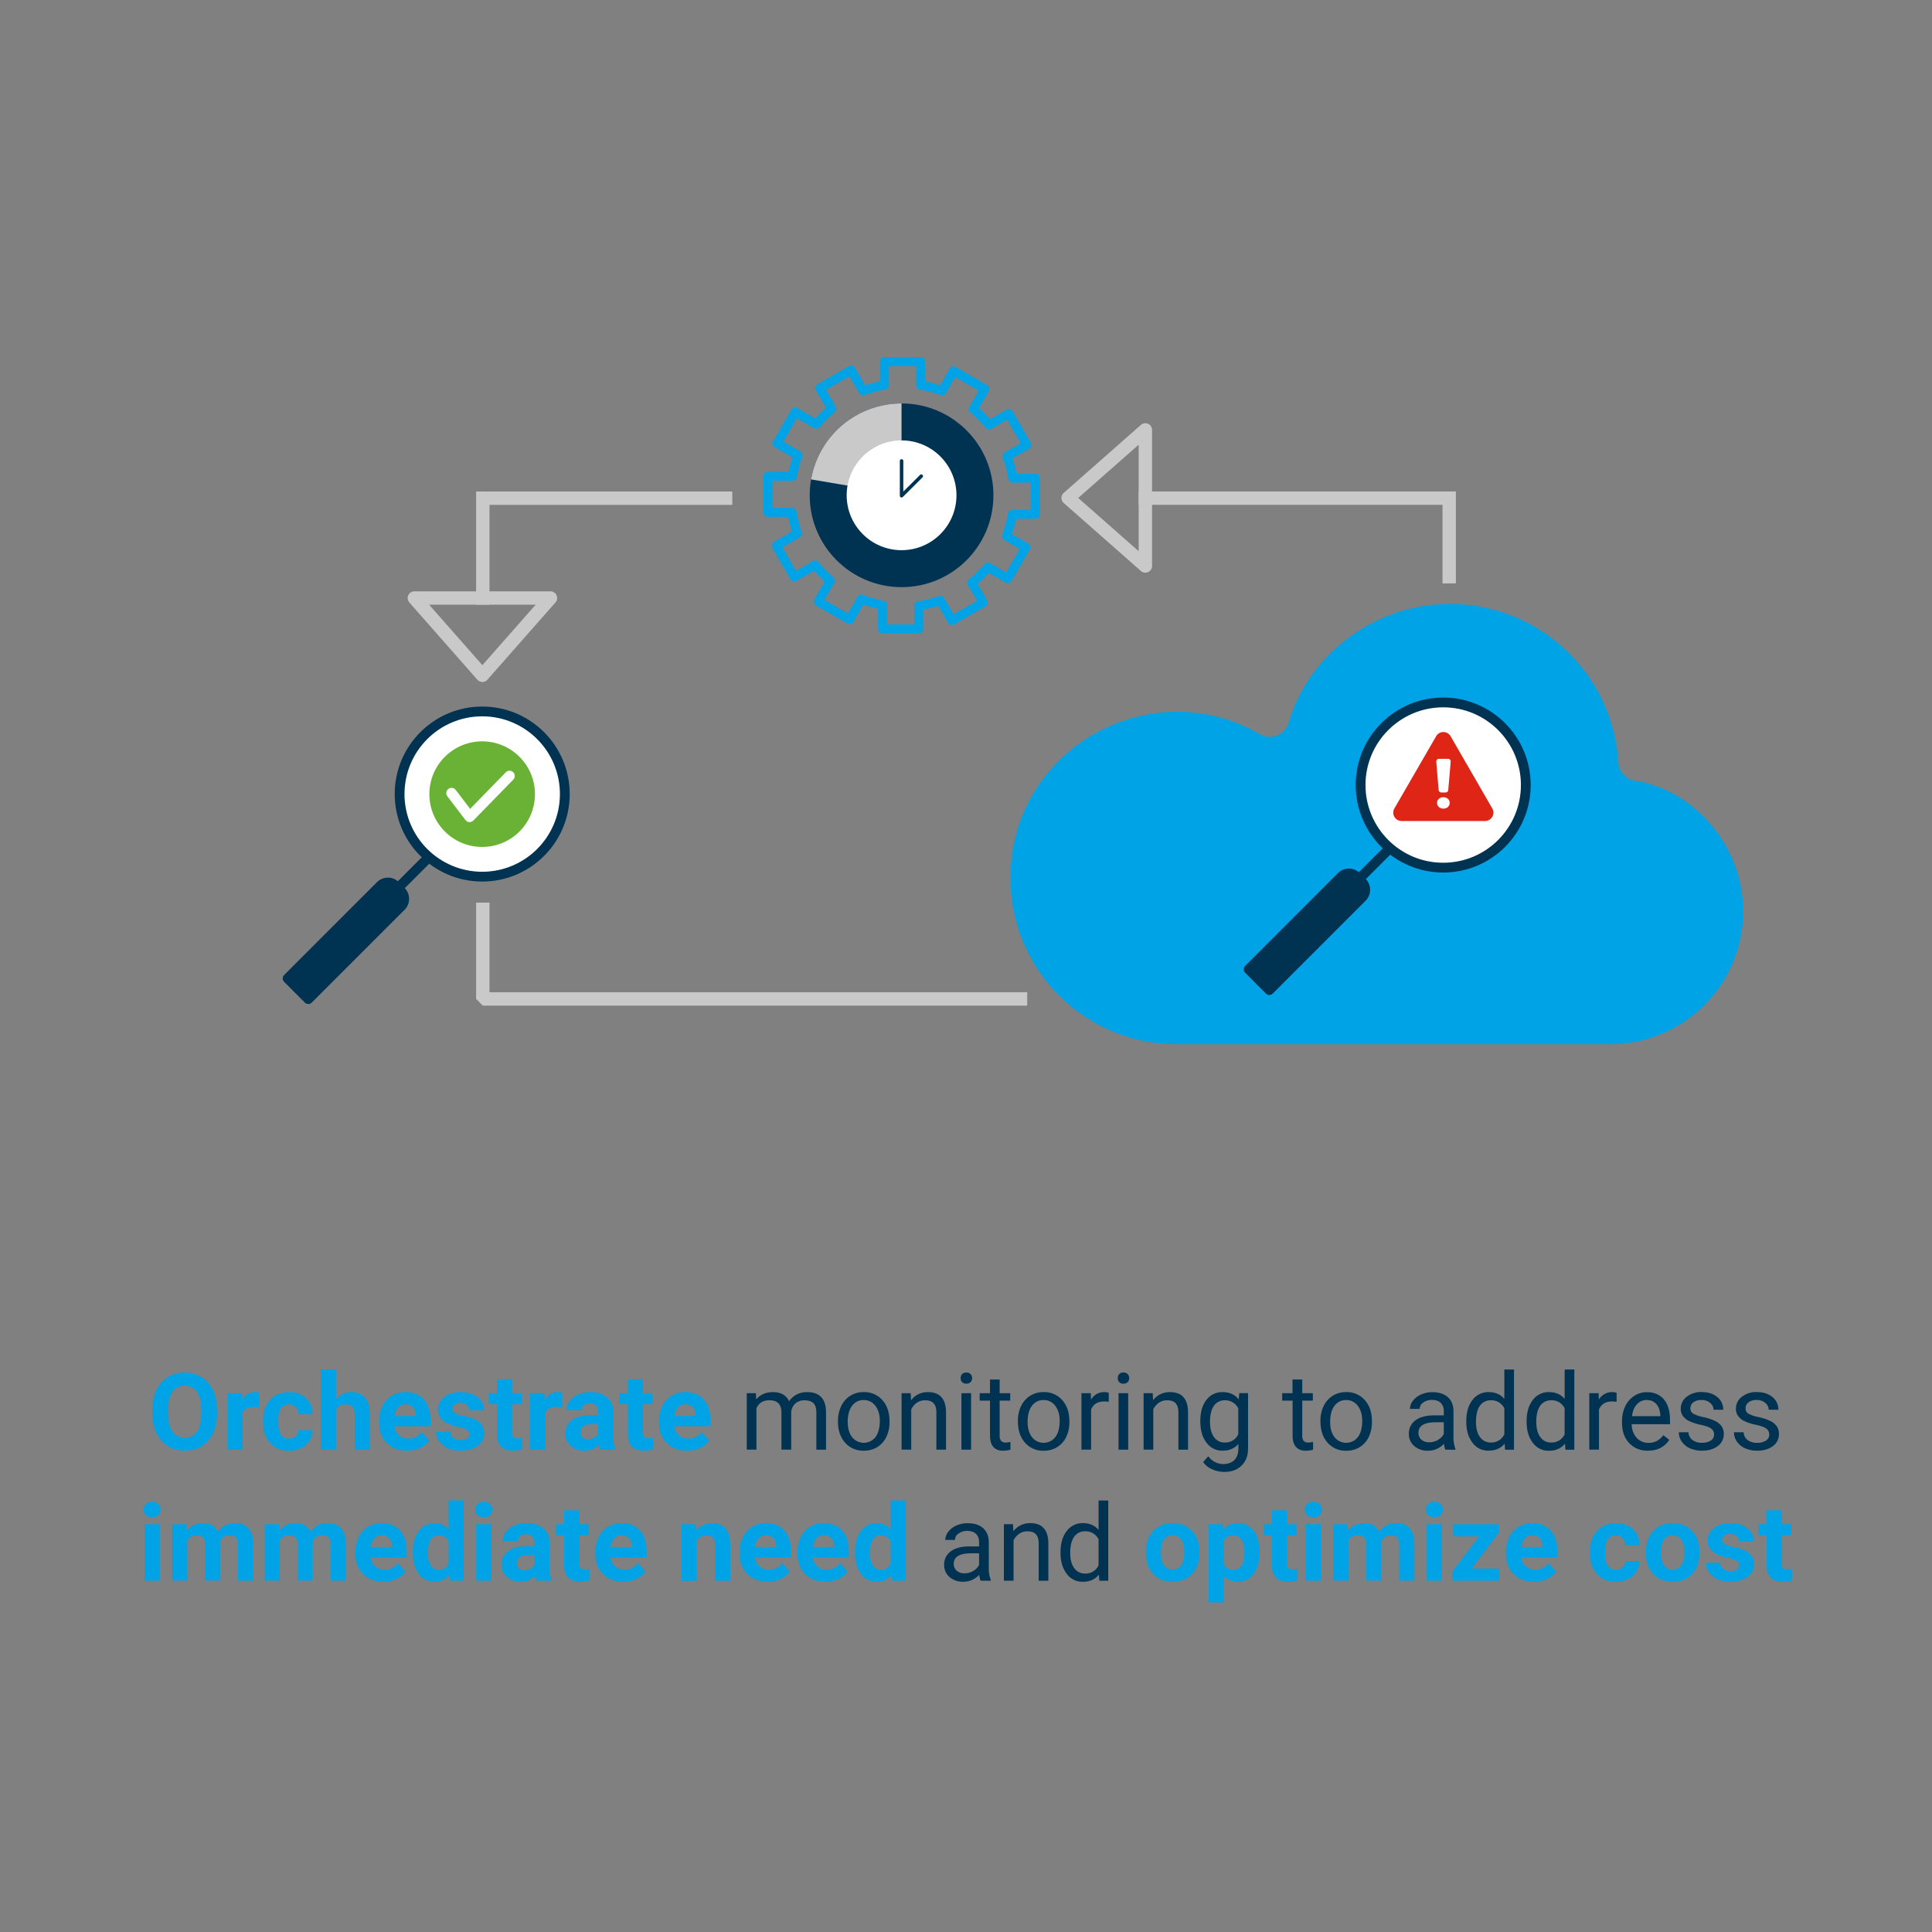<svg id="Layer_1" data-name="Layer 1" xmlns="http://www.w3.org/2000/svg" viewBox="0 0 1445 1445"><rect x="0" y="0" width="1445" height="1445" fill="#808080" stroke="none"/><defs><style>.cls-1{fill:#00a3e6;}.cls-2,.cls-8{fill:#003251;}.cls-12,.cls-13,.cls-14,.cls-3,.cls-6,.cls-9{fill:none;}.cls-3{stroke:#00a3e6;stroke-width:6.74px;}.cls-12,.cls-3,.cls-6,.cls-8,.cls-9{stroke-linejoin:round;}.cls-4{fill:#c9c9ca;}.cls-5,.cls-7{fill:#fff;}.cls-6,.cls-7,.cls-8,.cls-9{stroke:#003251;}.cls-12,.cls-6{stroke-linecap:round;}.cls-6{stroke-width:2.61px;}.cls-14,.cls-7{stroke-miterlimit:10;}.cls-7,.cls-8,.cls-9{stroke-width:7.32px;}.cls-10{fill:#de2516;}.cls-11{fill:#6ab235;}.cls-12,.cls-13,.cls-14{stroke:#c9c9ca;stroke-width:10px;}.cls-13{stroke-linejoin:bevel;}</style></defs><path class="cls-1" d="M162.36,1057.1a34.34,34.34,0,0,1-3,14.73,22.35,22.35,0,0,1-8.49,9.76,25.09,25.09,0,0,1-25.29,0,22.55,22.55,0,0,1-8.6-9.7,33.32,33.32,0,0,1-3.08-14.51v-2.82a34.11,34.11,0,0,1,3-14.78,22.54,22.54,0,0,1,8.56-9.81,25,25,0,0,1,25.27,0,22.54,22.54,0,0,1,8.56,9.81,34.16,34.16,0,0,1,3,14.74Zm-11.87-2.58q0-8.94-3.2-13.59a11.32,11.32,0,0,0-18.25-.06q-3.19,4.59-3.24,13.46v2.77q0,8.72,3.2,13.52a11.23,11.23,0,0,0,18.29.17q3.15-4.62,3.2-13.49Z"/><path class="cls-1" d="M193.89,1052.57a30.4,30.4,0,0,0-4.07-.31q-6.4,0-8.39,4.33v27.66H170.14V1042H180.8l.31,5q3.4-5.82,9.42-5.82a11.73,11.73,0,0,1,3.51.51Z"/><path class="cls-1" d="M216.15,1075.93a7.37,7.37,0,0,0,5.08-1.72,6,6,0,0,0,2-4.57h10.59a14.47,14.47,0,0,1-2.35,7.87,15.38,15.38,0,0,1-6.3,5.55,19.82,19.82,0,0,1-8.85,2q-9.06,0-14.3-5.76t-5.23-15.92v-.74q0-9.77,5.19-15.59t14.26-5.82q7.93,0,12.71,4.52t4.87,12H223.26a7.75,7.75,0,0,0-2-5.36,7.55,7.55,0,0,0-11.11.81q-2,2.88-2,9.33v1.17q0,6.54,2,9.39A6.86,6.86,0,0,0,216.15,1075.93Z"/><path class="cls-1" d="M251.31,1046.59a14.1,14.1,0,0,1,11.29-5.39q13.74,0,13.94,16v27.07H265.25v-26.76q0-3.63-1.56-5.37t-5.19-1.74q-5,0-7.19,3.83v30H240v-60h11.29Z"/><path class="cls-1" d="M304.51,1085q-9.3,0-15.14-5.7t-5.83-15.2V1063a25.58,25.58,0,0,1,2.46-11.39,18.06,18.06,0,0,1,7-7.73,19.58,19.58,0,0,1,10.29-2.72q8.67,0,13.65,5.47t5,15.51v4.61H295a10.5,10.5,0,0,0,3.3,6.64,10,10,0,0,0,7,2.5,12.17,12.17,0,0,0,10.2-4.73l5.55,6.22a17,17,0,0,1-6.88,5.6A22.56,22.56,0,0,1,304.51,1085Zm-1.29-34.72a7.05,7.05,0,0,0-5.45,2.27,11.81,11.81,0,0,0-2.67,6.51h15.7v-.9a8.38,8.38,0,0,0-2-5.82A7.25,7.25,0,0,0,303.22,1050.31Z"/><path class="cls-1" d="M351.19,1072.57a3.62,3.62,0,0,0-2.05-3.26,23.62,23.62,0,0,0-6.58-2.13q-15.07-3.17-15.08-12.81a11.64,11.64,0,0,1,4.67-9.4q4.67-3.77,12.21-3.77,8,0,12.87,3.79a12,12,0,0,1,4.82,9.85H350.76a5.48,5.48,0,0,0-1.56-4,6.63,6.63,0,0,0-4.88-1.58,6.75,6.75,0,0,0-4.42,1.29,4.07,4.07,0,0,0-1.56,3.28,3.48,3.48,0,0,0,1.78,3,18.19,18.19,0,0,0,6,2,47.92,47.92,0,0,1,7.11,1.9q9,3.27,8.95,11.36a11,11,0,0,1-5,9.36q-5,3.57-12.82,3.57a22.39,22.39,0,0,1-9.43-1.89,15.77,15.77,0,0,1-6.46-5.2,12,12,0,0,1-2.35-7.13h10.71a5.86,5.86,0,0,0,2.22,4.61,8.82,8.82,0,0,0,5.55,1.6,8.18,8.18,0,0,0,4.9-1.23A3.81,3.81,0,0,0,351.19,1072.57Z"/><path class="cls-1" d="M383,1031.59V1042h7.23v8.28H383v21.09a5,5,0,0,0,.9,3.36c.6.68,1.74,1,3.44,1a18.21,18.21,0,0,0,3.32-.28V1084a23.55,23.55,0,0,1-6.84,1q-11.88,0-12.11-12v-22.77h-6.17V1042h6.17v-10.4Z"/><path class="cls-1" d="M420.21,1052.57a30.26,30.26,0,0,0-4.06-.31q-6.4,0-8.4,4.33v27.66H396.46V1042h10.67l.31,5c2.27-3.88,5.4-5.82,9.42-5.82a11.73,11.73,0,0,1,3.51.51Z"/><path class="cls-1" d="M449,1084.25a12.68,12.68,0,0,1-1.13-3.79,13.64,13.64,0,0,1-10.66,4.57,15.07,15.07,0,0,1-10.3-3.59,11.57,11.57,0,0,1-4.08-9.06q0-6.72,5-10.32t14.4-3.63h5.19V1056a7,7,0,0,0-1.5-4.69,5.93,5.93,0,0,0-4.75-1.76,6.73,6.73,0,0,0-4.47,1.37,4.64,4.64,0,0,0-1.62,3.75H423.73a11.37,11.37,0,0,1,2.27-6.8,15,15,0,0,1,6.4-4.9,23.44,23.44,0,0,1,9.3-1.78q7.82,0,12.4,3.93t4.59,11v18.32q0,6,1.68,9.1v.66Zm-9.33-7.85a9.78,9.78,0,0,0,4.61-1.11,7.34,7.34,0,0,0,3.12-3V1065h-4.22q-8.47,0-9,5.86l0,.67a4.52,4.52,0,0,0,1.49,3.47A5.77,5.77,0,0,0,439.63,1076.4Z"/><path class="cls-1" d="M480.88,1031.59V1042h7.23v8.28h-7.23v21.09a5,5,0,0,0,.9,3.36c.6.68,1.74,1,3.43,1a18.33,18.33,0,0,0,3.33-.28V1084a23.55,23.55,0,0,1-6.84,1q-11.88,0-12.11-12v-22.77h-6.17V1042h6.17v-10.4Z"/><path class="cls-1" d="M513.85,1085q-9.3,0-15.14-5.7t-5.84-15.2V1063a25.58,25.58,0,0,1,2.46-11.39,18.13,18.13,0,0,1,7-7.73,19.59,19.59,0,0,1,10.3-2.72q8.67,0,13.65,5.47t5,15.51v4.61H504.32a10.45,10.45,0,0,0,3.3,6.64,10,10,0,0,0,7,2.5,12.17,12.17,0,0,0,10.2-4.73l5.54,6.22a16.94,16.94,0,0,1-6.87,5.6A22.59,22.59,0,0,1,513.85,1085Zm-1.29-34.72a7,7,0,0,0-5.45,2.27,11.82,11.82,0,0,0-2.68,6.51h15.71v-.9a8.43,8.43,0,0,0-2-5.82A7.28,7.28,0,0,0,512.56,1050.31Z"/><path class="cls-2" d="M565.37,1042l.2,4.68q4.63-5.46,12.54-5.47,8.86,0,12.07,6.8a16,16,0,0,1,5.48-4.92,16.25,16.25,0,0,1,8-1.88q13.9,0,14.14,14.73v28.32h-7.22v-27.89q0-4.53-2.07-6.78t-7-2.24a9.59,9.59,0,0,0-6.68,2.4,9.72,9.72,0,0,0-3.08,6.46v28h-7.27v-27.69q0-9.22-9-9.22-7.11,0-9.73,6.05v30.86h-7.22V1042Z"/><path class="cls-2" d="M626.78,1062.73a24.9,24.9,0,0,1,2.44-11.17,18.21,18.21,0,0,1,6.8-7.66,18.45,18.45,0,0,1,9.94-2.7,17.83,17.83,0,0,1,14,6q5.34,6,5.33,15.9v.51a25.12,25.12,0,0,1-2.36,11.07,18,18,0,0,1-6.76,7.64A18.72,18.72,0,0,1,646,1085a17.79,17.79,0,0,1-13.93-6q-5.34-6-5.33-15.82Zm7.26.86q0,7,3.26,11.29a11.07,11.07,0,0,0,17.49-.06q3.24-4.32,3.24-12.09,0-7-3.3-11.27a10.5,10.5,0,0,0-8.77-4.32,10.39,10.39,0,0,0-8.64,4.26Q634.05,1055.66,634,1063.59Z"/><path class="cls-2" d="M681.15,1042l.24,5.31a15.4,15.4,0,0,1,12.65-6.1q13.4,0,13.52,15.12v27.93h-7.23v-28c0-3-.72-5.3-2.09-6.76s-3.49-2.18-6.38-2.18a10.44,10.44,0,0,0-6.18,1.87,12.74,12.74,0,0,0-4.14,4.92v30.12h-7.22V1042Z"/><path class="cls-2" d="M718.5,1030.77a4.26,4.26,0,0,1,1.07-3,4,4,0,0,1,3.18-1.22,4.1,4.1,0,0,1,3.21,1.22,4.23,4.23,0,0,1,1.09,3,4.11,4.11,0,0,1-1.09,2.93,4.15,4.15,0,0,1-3.21,1.18,4.08,4.08,0,0,1-3.18-1.18A4.14,4.14,0,0,1,718.5,1030.77Zm7.81,53.48h-7.23V1042h7.23Z"/><path class="cls-2" d="M747.68,1031.75V1042h7.89v5.58h-7.89v26.25a5.89,5.89,0,0,0,1.05,3.81,4.42,4.42,0,0,0,3.59,1.27,17.68,17.68,0,0,0,3.44-.47v5.83a21.38,21.38,0,0,1-5.55.77c-3.22,0-5.66-1-7.3-2.93s-2.46-4.72-2.46-8.32v-26.21h-7.7V1042h7.7v-10.24Z"/><path class="cls-2" d="M761.31,1062.73a24.9,24.9,0,0,1,2.44-11.17,18.21,18.21,0,0,1,6.8-7.66,18.45,18.45,0,0,1,9.94-2.7,17.83,17.83,0,0,1,14,6q5.34,6,5.34,15.9v.51a25.12,25.12,0,0,1-2.37,11.07,17.89,17.89,0,0,1-6.76,7.64,18.72,18.72,0,0,1-10.09,2.73,17.8,17.8,0,0,1-13.93-6q-5.32-6-5.33-15.82Zm7.26.86q0,7,3.27,11.29a11.06,11.06,0,0,0,17.48-.06q3.24-4.32,3.24-12.09,0-7-3.3-11.27a10.5,10.5,0,0,0-8.77-4.32,10.36,10.36,0,0,0-8.63,4.26Q768.58,1055.66,768.57,1063.59Z"/><path class="cls-2" d="M829.28,1048.47a22,22,0,0,0-3.56-.27q-7.11,0-9.65,6v30h-7.22V1042h7l.12,4.88a11.24,11.24,0,0,1,10.07-5.67,7.47,7.47,0,0,1,3.21.55Z"/><path class="cls-2" d="M836,1030.77a4.26,4.26,0,0,1,1.07-3,4,4,0,0,1,3.18-1.22,4.1,4.1,0,0,1,3.21,1.22,4.23,4.23,0,0,1,1.09,3,4.11,4.11,0,0,1-1.09,2.93,4.15,4.15,0,0,1-3.21,1.18,4.08,4.08,0,0,1-3.18-1.18A4.14,4.14,0,0,1,836,1030.77Zm7.81,53.48h-7.23V1042h7.23Z"/><path class="cls-2" d="M862.17,1042l.23,5.31a15.42,15.42,0,0,1,12.66-6.1q13.4,0,13.51,15.12v27.93h-7.22v-28c0-3-.73-5.3-2.09-6.76s-3.5-2.18-6.39-2.18a10.43,10.43,0,0,0-6.17,1.87,12.74,12.74,0,0,0-4.14,4.92v30.12h-7.23V1042Z"/><path class="cls-2" d="M897.75,1062.77q0-9.88,4.57-15.73a14.64,14.64,0,0,1,12.11-5.84q7.74,0,12.07,5.47l.36-4.68h6.6v41.25q0,8.19-4.87,12.93t-13.06,4.72a21.79,21.79,0,0,1-8.95-2,15.42,15.42,0,0,1-6.68-5.35l3.75-4.34Q908.3,1095,915,1095q5.28,0,8.22-3t3-8.35V1080q-4.34,5-11.83,5a14.45,14.45,0,0,1-12-6Q897.75,1073.07,897.75,1062.77Zm7.27.82q0,7.14,2.93,11.23a9.52,9.52,0,0,0,8.2,4.08,10.58,10.58,0,0,0,10-6.21v-19.3a10.71,10.71,0,0,0-10-6.05,9.58,9.58,0,0,0-8.24,4.1Q905,1055.54,905,1063.59Z"/><path class="cls-2" d="M974,1031.75V1042h7.9v5.58H974v26.25a5.89,5.89,0,0,0,1.06,3.81,4.42,4.42,0,0,0,3.59,1.27,17.68,17.68,0,0,0,3.44-.47v5.83a21.38,21.38,0,0,1-5.55.77c-3.23,0-5.66-1-7.3-2.93s-2.46-4.72-2.46-8.32v-26.21H959V1042h7.7v-10.24Z"/><path class="cls-2" d="M987.6,1062.73a24.9,24.9,0,0,1,2.44-11.17,18.21,18.21,0,0,1,6.8-7.66,18.45,18.45,0,0,1,9.94-2.7,17.83,17.83,0,0,1,14,6q5.34,6,5.33,15.9v.51a25.12,25.12,0,0,1-2.36,11.07,18,18,0,0,1-6.76,7.64,18.72,18.72,0,0,1-10.09,2.73,17.79,17.79,0,0,1-13.93-6q-5.34-6-5.33-15.82Zm7.26.86q0,7,3.26,11.29a11.07,11.07,0,0,0,17.49-.06q3.24-4.32,3.24-12.09,0-7-3.3-11.27a10.5,10.5,0,0,0-8.77-4.32,10.39,10.39,0,0,0-8.64,4.26Q994.87,1055.66,994.86,1063.59Z"/><path class="cls-2" d="M1081,1084.25a15,15,0,0,1-1-4.45,16.12,16.12,0,0,1-12,5.23,15,15,0,0,1-10.26-3.53,11.45,11.45,0,0,1-4-9,11.93,11.93,0,0,1,5-10.25q5-3.66,14.12-3.65h7v-3.32a8.12,8.12,0,0,0-2.26-6q-2.27-2.25-6.68-2.25a10.58,10.58,0,0,0-6.49,2,5.76,5.76,0,0,0-2.61,4.72h-7.27a10,10,0,0,1,2.25-6.11,15.24,15.24,0,0,1,6.09-4.67,20.57,20.57,0,0,1,8.46-1.72q7.3,0,11.44,3.66t4.3,10.06v19.45a23.83,23.83,0,0,0,1.48,9.26v.62Zm-12-5.51a12.71,12.71,0,0,0,6.45-1.75,10.69,10.69,0,0,0,4.41-4.57v-8.68h-5.66q-13.29,0-13.28,7.78a6.58,6.58,0,0,0,2.26,5.31A8.68,8.68,0,0,0,1069,1078.74Z"/><path class="cls-2" d="M1096.7,1062.77q0-9.74,4.61-15.65a14.58,14.58,0,0,1,12.07-5.92q7.42,0,11.76,5.08v-22h7.22v60h-6.64l-.35-4.53Q1121,1085,1113.3,1085a14.41,14.41,0,0,1-12-6q-4.63-6-4.63-15.71Zm7.23.82q0,7.19,3,11.25a9.6,9.6,0,0,0,8.21,4.06,10.55,10.55,0,0,0,10-6.17v-19.42a10.64,10.64,0,0,0-10-6,9.63,9.63,0,0,0-8.29,4.1Q1103.92,1055.54,1103.93,1063.59Z"/><path class="cls-2" d="M1141.82,1062.77q0-9.74,4.61-15.65a14.58,14.58,0,0,1,12.07-5.92q7.41,0,11.75,5.08v-22h7.23v60h-6.64l-.35-4.53q-4.34,5.31-12.07,5.31a14.41,14.41,0,0,1-12-6q-4.64-6-4.63-15.71Zm7.22.82q0,7.19,3,11.25a9.59,9.59,0,0,0,8.2,4.06,10.54,10.54,0,0,0,10-6.17v-19.42a10.62,10.62,0,0,0-10-6,9.63,9.63,0,0,0-8.28,4.1Q1149,1055.54,1149,1063.59Z"/><path class="cls-2" d="M1209.12,1048.47a21.89,21.89,0,0,0-3.55-.27q-7.11,0-9.65,6v30h-7.23V1042h7l.12,4.88a11.25,11.25,0,0,1,10.08-5.67,7.45,7.45,0,0,1,3.2.55Z"/><path class="cls-2" d="M1232.56,1085a18.5,18.5,0,0,1-14-5.64q-5.38-5.66-5.39-15.1V1063a25.27,25.27,0,0,1,2.41-11.23,18.77,18.77,0,0,1,6.71-7.73,16.93,16.93,0,0,1,9.36-2.8q8.23,0,12.81,5.43t4.57,15.55v3h-28.63a15,15,0,0,0,3.65,10.1,11.5,11.5,0,0,0,8.89,3.84,12.59,12.59,0,0,0,6.48-1.56,16.29,16.29,0,0,0,4.65-4.14l4.42,3.44Q1243.18,1085,1232.56,1085Zm-.9-37.89a9.59,9.59,0,0,0-7.34,3.19q-3,3.18-3.68,8.92h21.18v-.55q-.32-5.51-3-8.53A9.08,9.08,0,0,0,1231.66,1047.14Z"/><path class="cls-2" d="M1282,1073a5.3,5.3,0,0,0-2.21-4.55q-2.21-1.62-7.69-2.79a36,36,0,0,1-8.71-2.82,12.37,12.37,0,0,1-4.77-3.9,9.34,9.34,0,0,1-1.54-5.39,10.94,10.94,0,0,1,4.39-8.79,17.16,17.16,0,0,1,11.23-3.6q7.2,0,11.66,3.72a11.75,11.75,0,0,1,4.48,9.49h-7.27a6.52,6.52,0,0,0-2.52-5.12,9.45,9.45,0,0,0-6.35-2.15,9.86,9.86,0,0,0-6.17,1.72,5.42,5.42,0,0,0-2.22,4.49,4.39,4.39,0,0,0,2.07,4,25.67,25.67,0,0,0,7.48,2.54,38.73,38.73,0,0,1,8.77,2.89,12.83,12.83,0,0,1,5,4,10,10,0,0,1,1.62,5.76,10.8,10.8,0,0,1-4.53,9.08q-4.53,3.42-11.76,3.42a21.44,21.44,0,0,1-9-1.79,14.7,14.7,0,0,1-6.11-5,12.14,12.14,0,0,1-2.21-7h7.23a7.45,7.45,0,0,0,2.91,5.76,11.29,11.29,0,0,0,7.17,2.13,11.62,11.62,0,0,0,6.58-1.66A5.09,5.09,0,0,0,1282,1073Z"/><path class="cls-2" d="M1323.26,1073a5.3,5.3,0,0,0-2.21-4.55q-2.21-1.62-7.69-2.79a36,36,0,0,1-8.71-2.82,12.37,12.37,0,0,1-4.77-3.9,9.34,9.34,0,0,1-1.54-5.39,10.94,10.94,0,0,1,4.39-8.79,17.16,17.16,0,0,1,11.23-3.6q7.2,0,11.66,3.72a11.75,11.75,0,0,1,4.48,9.49h-7.27a6.52,6.52,0,0,0-2.52-5.12,9.45,9.45,0,0,0-6.35-2.15,9.86,9.86,0,0,0-6.17,1.72,5.42,5.42,0,0,0-2.22,4.49,4.39,4.39,0,0,0,2.07,4,25.67,25.67,0,0,0,7.48,2.54,38.73,38.73,0,0,1,8.77,2.89,12.83,12.83,0,0,1,5,4,10,10,0,0,1,1.62,5.76,10.8,10.8,0,0,1-4.53,9.08q-4.53,3.42-11.76,3.42a21.44,21.44,0,0,1-9-1.79,14.7,14.7,0,0,1-6.11-5,12.14,12.14,0,0,1-2.21-7h7.23A7.45,7.45,0,0,0,1307,1077a11.29,11.29,0,0,0,7.17,2.13,11.62,11.62,0,0,0,6.58-1.66A5.09,5.09,0,0,0,1323.26,1073Z"/><path class="cls-1" d="M107.48,1129.05a5.57,5.57,0,0,1,1.7-4.18,7.33,7.33,0,0,1,9.24,0,6,6,0,0,1,0,8.4,7.24,7.24,0,0,1-9.18,0A5.55,5.55,0,0,1,107.48,1129.05Zm12,53.2H108.14V1140h11.33Z"/><path class="cls-1" d="M139.36,1140l.35,4.72a14.85,14.85,0,0,1,12.15-5.51q8.16,0,11.21,6.45a14.51,14.51,0,0,1,12.69-6.45q6.87,0,10.24,4t3.36,12v27H178v-27q0-3.6-1.41-5.26c-.94-1.1-2.59-1.66-5-1.66a7,7,0,0,0-7,4.85l0,29H153.38v-26.91q0-3.67-1.45-5.32t-4.92-1.64a7.31,7.31,0,0,0-6.95,4v29.88H128.77V1140Z"/><path class="cls-1" d="M208.61,1140l.35,4.72a14.88,14.88,0,0,1,12.15-5.51q8.17,0,11.21,6.45a14.51,14.51,0,0,1,12.7-6.45q6.87,0,10.23,4t3.36,12v27H247.29v-27q0-3.6-1.41-5.26c-.94-1.1-2.59-1.66-5-1.66a7,7,0,0,0-7,4.85l0,29H222.64v-26.91c0-2.45-.49-4.22-1.45-5.32s-2.6-1.64-4.92-1.64a7.31,7.31,0,0,0-7,4v29.88H198V1140Z"/><path class="cls-1" d="M286.74,1183q-9.3,0-15.14-5.7t-5.84-15.2V1161a25.58,25.58,0,0,1,2.46-11.39,18.08,18.08,0,0,1,7-7.73,19.53,19.53,0,0,1,10.29-2.72q8.67,0,13.65,5.47t5,15.51v4.61H277.21a10.45,10.45,0,0,0,3.3,6.64,10,10,0,0,0,7,2.5,12.17,12.17,0,0,0,10.2-4.73l5.54,6.22a16.94,16.94,0,0,1-6.87,5.6A22.59,22.59,0,0,1,286.74,1183Zm-1.29-34.72a7,7,0,0,0-5.45,2.27,11.82,11.82,0,0,0-2.68,6.51H293v-.9a8.43,8.43,0,0,0-2-5.82A7.28,7.28,0,0,0,285.45,1148.31Z"/><path class="cls-1" d="M308.77,1160.81q0-9.88,4.43-15.75a14.41,14.41,0,0,1,12.13-5.86,13,13,0,0,1,10.2,4.61v-21.56h11.33v60h-10.2l-.55-4.49a13.29,13.29,0,0,1-10.86,5.27,14.35,14.35,0,0,1-12-5.88Q308.77,1171.27,308.77,1160.81Zm11.29.84q0,5.94,2.07,9.11a6.72,6.72,0,0,0,6,3.17,7.57,7.57,0,0,0,7.39-4.42V1152.8a7.46,7.46,0,0,0-7.31-4.42Q320.06,1148.38,320.06,1161.65Z"/><path class="cls-1" d="M355.53,1129.05a5.53,5.53,0,0,1,1.7-4.18,7.31,7.31,0,0,1,9.23,0,5.51,5.51,0,0,1,1.72,4.18,5.58,5.58,0,0,1-1.73,4.22,7.24,7.24,0,0,1-9.18,0A5.55,5.55,0,0,1,355.53,1129.05Zm12,53.2H356.19V1140h11.33Z"/><path class="cls-1" d="M401.31,1182.25a12.4,12.4,0,0,1-1.13-3.79,13.66,13.66,0,0,1-10.67,4.57,15,15,0,0,1-10.29-3.59,11.57,11.57,0,0,1-4.08-9.06q0-6.72,5-10.32t14.39-3.63h5.2V1154a6.94,6.94,0,0,0-1.51-4.69,5.91,5.91,0,0,0-4.74-1.76,6.76,6.76,0,0,0-4.48,1.37,4.64,4.64,0,0,0-1.62,3.75H376.07a11.37,11.37,0,0,1,2.27-6.8,15,15,0,0,1,6.41-4.9,23.42,23.42,0,0,1,9.29-1.78q7.81,0,12.41,3.93c3.05,2.62,4.59,6.3,4.59,11v18.32q0,6,1.67,9.1v.66ZM392,1174.4a9.72,9.72,0,0,0,4.61-1.11,7.37,7.37,0,0,0,3.13-3V1163h-4.22q-8.48,0-9,5.86l0,.67a4.51,4.51,0,0,0,1.48,3.47A5.77,5.77,0,0,0,392,1174.4Z"/><path class="cls-1" d="M433.22,1129.59V1140h7.23v8.28h-7.23v21.09a5,5,0,0,0,.9,3.36c.6.68,1.75,1,3.44,1a18.21,18.21,0,0,0,3.32-.28V1182a23.5,23.5,0,0,1-6.84,1q-11.87,0-12.11-12v-22.77h-6.17V1140h6.17v-10.4Z"/><path class="cls-1" d="M466.19,1183q-9.3,0-15.14-5.7t-5.84-15.2V1161a25.58,25.58,0,0,1,2.47-11.39,18.06,18.06,0,0,1,7-7.73,19.58,19.58,0,0,1,10.29-2.72q8.67,0,13.65,5.47t5,15.51v4.61H456.66a10.45,10.45,0,0,0,3.3,6.64,10,10,0,0,0,7,2.5,12.17,12.17,0,0,0,10.2-4.73l5.55,6.22a17,17,0,0,1-6.88,5.6A22.56,22.56,0,0,1,466.19,1183Zm-1.29-34.72a7.05,7.05,0,0,0-5.45,2.27,11.81,11.81,0,0,0-2.67,6.51h15.7v-.9a8.38,8.38,0,0,0-2-5.82A7.25,7.25,0,0,0,464.9,1148.31Z"/><path class="cls-1" d="M520.29,1140l.35,4.88a14.75,14.75,0,0,1,12.15-5.67q6.72,0,10,4t3.36,11.8v27.3H534.86v-27c0-2.4-.52-4.13-1.56-5.22s-2.77-1.62-5.19-1.62a7.76,7.76,0,0,0-7.15,4.07v29.8H509.67V1140Z"/><path class="cls-1" d="M574.16,1183q-9.3,0-15.14-5.7t-5.84-15.2V1161a25.58,25.58,0,0,1,2.46-11.39,18.15,18.15,0,0,1,7-7.73,19.55,19.55,0,0,1,10.29-2.72q8.67,0,13.65,5.47t5,15.51v4.61H564.63a10.45,10.45,0,0,0,3.3,6.64,10,10,0,0,0,7,2.5,12.17,12.17,0,0,0,10.2-4.73l5.54,6.22a16.94,16.94,0,0,1-6.87,5.6A22.56,22.56,0,0,1,574.16,1183Zm-1.29-34.72a7,7,0,0,0-5.45,2.27,11.81,11.81,0,0,0-2.67,6.51h15.7v-.9a8.38,8.38,0,0,0-2-5.82A7.25,7.25,0,0,0,572.87,1148.31Z"/><path class="cls-1" d="M617.4,1183q-9.3,0-15.13-5.7t-5.84-15.2V1161a25.58,25.58,0,0,1,2.46-11.39,18.06,18.06,0,0,1,7-7.73,19.58,19.58,0,0,1,10.29-2.72q8.67,0,13.65,5.47t5,15.51v4.61H607.87a10.55,10.55,0,0,0,3.3,6.64,10,10,0,0,0,7,2.5,12.17,12.17,0,0,0,10.2-4.73l5.55,6.22A17,17,0,0,1,627,1181,22.56,22.56,0,0,1,617.4,1183Zm-1.29-34.72a7.05,7.05,0,0,0-5.45,2.27,11.81,11.81,0,0,0-2.67,6.51h15.7v-.9a8.38,8.38,0,0,0-2-5.82A7.25,7.25,0,0,0,616.11,1148.31Z"/><path class="cls-1" d="M639.43,1160.81q0-9.88,4.44-15.75A14.4,14.4,0,0,1,656,1139.2a13,13,0,0,1,10.19,4.61v-21.56h11.33v60h-10.2l-.54-4.49a13.32,13.32,0,0,1-10.86,5.27,14.32,14.32,0,0,1-12-5.88Q639.44,1171.27,639.43,1160.81Zm11.29.84q0,5.94,2.07,9.11a6.74,6.74,0,0,0,6,3.17,7.54,7.54,0,0,0,7.38-4.42V1152.8a7.45,7.45,0,0,0-7.3-4.42Q650.72,1148.38,650.72,1161.65Z"/><path class="cls-2" d="M733.42,1182.25a15,15,0,0,1-1-4.45,16.12,16.12,0,0,1-12,5.23,14.93,14.93,0,0,1-10.25-3.53,11.46,11.46,0,0,1-4-9,12,12,0,0,1,5-10.25q5-3.66,14.12-3.65h7v-3.32a8.13,8.13,0,0,0-2.27-6q-2.26-2.25-6.68-2.25a10.53,10.53,0,0,0-6.48,2,5.74,5.74,0,0,0-2.62,4.72H707a10,10,0,0,1,2.25-6.11,15.38,15.38,0,0,1,6.09-4.67,20.64,20.64,0,0,1,8.46-1.72q7.31,0,11.44,3.66t4.3,10.06v19.45a23.81,23.81,0,0,0,1.49,9.26v.62Zm-12-5.51a12.7,12.7,0,0,0,6.44-1.75,10.78,10.78,0,0,0,4.42-4.57v-8.68h-5.67q-13.27,0-13.28,7.78a6.56,6.56,0,0,0,2.27,5.31A8.68,8.68,0,0,0,721.43,1176.74Z"/><path class="cls-2" d="M757.68,1140l.23,5.31a15.42,15.42,0,0,1,12.66-6.1q13.39,0,13.51,15.12v27.93h-7.22v-28c0-3-.73-5.3-2.09-6.76s-3.5-2.18-6.39-2.18a10.43,10.43,0,0,0-6.17,1.87,12.74,12.74,0,0,0-4.14,4.92v30.12h-7.23V1140Z"/><path class="cls-2" d="M793.22,1160.77q0-9.74,4.61-15.65a14.59,14.59,0,0,1,12.07-5.92q7.43,0,11.76,5.08v-22h7.23v60h-6.64l-.36-4.53q-4.33,5.31-12.07,5.31a14.44,14.44,0,0,1-12-6q-4.62-6-4.63-15.71Zm7.23.82q0,7.19,3,11.25a9.59,9.59,0,0,0,8.2,4.06,10.55,10.55,0,0,0,10-6.17v-19.42a10.62,10.62,0,0,0-10-6,9.63,9.63,0,0,0-8.28,4.1Q800.45,1153.54,800.45,1161.59Z"/><path class="cls-1" d="M857,1160.73a25.13,25.13,0,0,1,2.42-11.21,17.77,17.77,0,0,1,7-7.62,20.28,20.28,0,0,1,10.56-2.7q8.56,0,14,5.24t6,14.22l.08,2.89q0,9.72-5.43,15.6T877.05,1183q-9.13,0-14.59-5.86T857,1161.24Zm11.29.8q0,6,2.27,9.21a8.14,8.14,0,0,0,12.89,0q2.29-3.15,2.3-10.07,0-5.91-2.3-9.16a7.51,7.51,0,0,0-6.49-3.24,7.36,7.36,0,0,0-6.4,3.22Q868.3,1154.77,868.3,1161.53Z"/><path class="cls-1" d="M942.05,1161.51q0,9.77-4.43,15.64a14.23,14.23,0,0,1-12,5.88,13.16,13.16,0,0,1-10.35-4.45v19.92H904V1140h10.47l.39,4.14a13.26,13.26,0,0,1,10.71-4.93q7.8,0,12.14,5.79t4.34,15.93Zm-11.29-.82c0-3.93-.7-7-2.09-9.1a6.8,6.8,0,0,0-6.07-3.21q-5.31,0-7.31,4.07v17.3q2.07,4.18,7.39,4.18Q930.77,1173.93,930.76,1160.69Z"/><path class="cls-1" d="M962.56,1129.59V1140h7.23v8.28h-7.23v21.09a5,5,0,0,0,.9,3.36c.6.68,1.74,1,3.43,1a18.13,18.13,0,0,0,3.32-.28V1182a23.43,23.43,0,0,1-6.83,1q-11.88,0-12.11-12v-22.77H945.1V1140h6.17v-10.4Z"/><path class="cls-1" d="M976,1129.05a5.53,5.53,0,0,1,1.7-4.18,7.31,7.31,0,0,1,9.23,0,6,6,0,0,1,0,8.4,7.24,7.24,0,0,1-9.18,0A5.58,5.58,0,0,1,976,1129.05Zm12,53.2H976.66V1140H988Z"/><path class="cls-1" d="M1007.87,1140l.35,4.72a14.88,14.88,0,0,1,12.15-5.51q8.16,0,11.21,6.45a14.51,14.51,0,0,1,12.7-6.45q6.87,0,10.23,4t3.36,12v27h-11.33v-27q0-3.6-1.4-5.26c-.94-1.1-2.6-1.66-5-1.66a7.06,7.06,0,0,0-7,4.85l0,29h-11.29v-26.91q0-3.67-1.44-5.32c-1-1.09-2.61-1.64-4.92-1.64a7.33,7.33,0,0,0-7,4v29.88H997.29V1140Z"/><path class="cls-1" d="M1066.46,1129.05a5.57,5.57,0,0,1,1.7-4.18,7.33,7.33,0,0,1,9.24,0,6,6,0,0,1,0,8.4,7.24,7.24,0,0,1-9.18,0A5.55,5.55,0,0,1,1066.46,1129.05Zm12,53.2h-11.33V1140h11.33Z"/><path class="cls-1" d="M1100.72,1173.15h20.67v9.1h-35.08v-6.87l19.88-26.29h-19.3V1140h33.87v6.65Z"/><path class="cls-1" d="M1147.29,1183q-9.3,0-15.14-5.7t-5.84-15.2V1161a25.58,25.58,0,0,1,2.46-11.39,18.06,18.06,0,0,1,7-7.73,19.59,19.59,0,0,1,10.3-2.72q8.67,0,13.65,5.47t5,15.51v4.61h-26.92a10.55,10.55,0,0,0,3.3,6.64,10,10,0,0,0,7,2.5,12.16,12.16,0,0,0,10.19-4.73l5.55,6.22a16.91,16.91,0,0,1-6.88,5.6A22.55,22.55,0,0,1,1147.29,1183Zm-1.29-34.72a7,7,0,0,0-5.45,2.27,11.75,11.75,0,0,0-2.68,6.51h15.7v-.9a8.38,8.38,0,0,0-2-5.82A7.24,7.24,0,0,0,1146,1148.31Z"/><path class="cls-1" d="M1208.57,1173.93a7.37,7.37,0,0,0,5.08-1.72,6,6,0,0,0,2-4.57h10.59a14.54,14.54,0,0,1-2.34,7.87,15.41,15.41,0,0,1-6.31,5.55,19.82,19.82,0,0,1-8.85,2q-9.06,0-14.3-5.76t-5.23-15.92v-.74q0-9.77,5.19-15.59t14.26-5.82q7.93,0,12.72,4.52t4.86,12h-10.59a7.75,7.75,0,0,0-2-5.36,7.55,7.55,0,0,0-11.11.81q-2,2.88-2,9.33v1.17q0,6.54,2,9.39A6.88,6.88,0,0,0,1208.57,1173.93Z"/><path class="cls-1" d="M1231,1160.73a25,25,0,0,1,2.42-11.21,17.75,17.75,0,0,1,7-7.62,20.32,20.32,0,0,1,10.57-2.7q8.55,0,14,5.24t6,14.22l.08,2.89q0,9.72-5.43,15.6T1251,1183q-9.15,0-14.59-5.86t-5.45-15.93Zm11.29.8q0,6,2.26,9.21a8.14,8.14,0,0,0,12.89,0q2.31-3.15,2.31-10.07,0-5.91-2.31-9.16a7.49,7.49,0,0,0-6.48-3.24,7.37,7.37,0,0,0-6.41,3.22Q1242.24,1154.77,1242.25,1161.53Z"/><path class="cls-1" d="M1300.84,1170.57a3.62,3.62,0,0,0-2-3.26,23.62,23.62,0,0,0-6.58-2.13q-15.09-3.17-15.08-12.81a11.61,11.61,0,0,1,4.67-9.4q4.67-3.77,12.2-3.77,8.05,0,12.87,3.79a12,12,0,0,1,4.83,9.85h-11.29a5.48,5.48,0,0,0-1.56-4q-1.56-1.57-4.89-1.58a6.74,6.74,0,0,0-4.41,1.29,4.07,4.07,0,0,0-1.56,3.28,3.48,3.48,0,0,0,1.78,3,18.19,18.19,0,0,0,6,2,48.26,48.26,0,0,1,7.11,1.9q8.94,3.27,9,11.36a11,11,0,0,1-5,9.36q-5,3.57-12.82,3.57a22.39,22.39,0,0,1-9.43-1.89,15.87,15.87,0,0,1-6.47-5.2,12.07,12.07,0,0,1-2.34-7.13h10.7a5.9,5.9,0,0,0,2.23,4.61,8.82,8.82,0,0,0,5.55,1.6,8.18,8.18,0,0,0,4.9-1.23A3.81,3.81,0,0,0,1300.84,1170.57Z"/><path class="cls-1" d="M1332.6,1129.59V1140h7.22v8.28h-7.22v21.09a5,5,0,0,0,.9,3.36c.59.68,1.74,1,3.43,1a18.13,18.13,0,0,0,3.32-.28V1182a23.43,23.43,0,0,1-6.83,1q-11.88,0-12.11-12v-22.77h-6.17V1140h6.17v-10.4Z"/><path class="cls-3" d="M774.29,384.62v-27H757.45a82.53,82.53,0,0,0-4.26-16.35L768,332.73l-13.5-23.38-14.71,8.49a84.43,84.43,0,0,0-11.84-11.92l8.64-15-23.38-13.5-8.62,14.93a83.11,83.11,0,0,0-16.09-4.32V270.47h-27v17.58a83,83,0,0,0-15.93,4.25l-9-15.53-23.38,13.5,8.95,15.51a84,84,0,0,0-11.58,11.51l-15.78-9.11-13.49,23.38,15.66,9a82.21,82.21,0,0,0-4.29,15.67H574.33v27h18.13a82.51,82.51,0,0,0,4,15.73l-15.86,9.16,13.5,23.38,15.59-9a84,84,0,0,0,11.39,11.7l-9.07,15.71,23.38,13.5,8.85-15.34a83.41,83.41,0,0,0,15.86,4.51v17.81h27V453a82.77,82.77,0,0,0,16.16-4L712,464.11l23.37-13.49-8.54-14.8a83.91,83.91,0,0,0,12-11.72l14.91,8.61,13.5-23.38L752.7,400.9a83.07,83.07,0,0,0,4.53-16.28Z"/><circle class="cls-2" cx="674.31" cy="370.44" r="68.7"/><path class="cls-4" d="M674.29,370.05V301.74a68.73,68.73,0,0,0-67.66,56.82Z"/><circle class="cls-5" cx="674.31" cy="370.44" r="41.06"/><polyline class="cls-6" points="674.31 344.73 674.31 370.8 689.04 356.14"/><path class="cls-1" d="M755.75,656.71A124.27,124.27,0,0,0,880,781h324.34a99.41,99.41,0,0,0,99.41-99.42c0-48.19-35.66-90.29-80.61-97.68a14.88,14.88,0,0,1-12.8-13.87c-3.95-66.19-59-118.34-125.92-118.34C1029.1,451.67,979,488.8,964,540.1a14.87,14.87,0,0,1-21.81,8.95c-81.55-47.21-186.44,11.08-186.44,107.66Z"/><circle class="cls-7" cx="1079.41" cy="587.15" r="61.78"/><path class="cls-8" d="M933.88,725l69.4-69.4a7.91,7.91,0,0,1,11.17,0l4.33,4.33a7.91,7.91,0,0,1,0,11.17l-69.41,69.4Z"/><path class="cls-9" d="M1038.18,635.66l-20.58,20.59"/><path class="cls-5" d="M1110.8,623h-62.52a15.19,15.19,0,0,1-13.2-22.72l31.26-54.09a15.2,15.2,0,0,1,26.3,0l31.26,54.09,0,0A15.19,15.19,0,0,1,1110.8,623Z"/><path class="cls-10" d="M1084.91,550.59a6.24,6.24,0,0,0-10.75,0l-31.26,54.08a6.34,6.34,0,0,0-.84,3.09,6.25,6.25,0,0,0,6.22,6.29h62.43a6.13,6.13,0,0,0,5.37-3.12h.05a6.13,6.13,0,0,0,0-6.26Zm-2,53a5.32,5.32,0,0,1-6.75,0,3,3,0,0,1-.25-.25,4.17,4.17,0,0,1,.25-5.88,5.35,5.35,0,0,1,6.75,0l.26.26A4.15,4.15,0,0,1,1082.91,603.58Zm.28-12.72a2,2,0,0,1-2,1.83H1078a2,2,0,0,1-2-1.83l-1.78-21.14c0-.06,0-.13,0-.19a2,2,0,0,1,2-2h7a2,2,0,0,1,1.79,2.16Z"/><circle class="cls-7" cx="360.66" cy="593.89" r="61.78"/><path class="cls-8" d="M215.13,731.78l69.4-69.41a7.91,7.91,0,0,1,11.17,0L300,666.7a7.91,7.91,0,0,1,0,11.17l-69.4,69.4Z"/><path class="cls-9" d="M319.44,642.39,298.85,663"/><circle class="cls-11" cx="360.63" cy="593.97" r="39.49"/><path class="cls-5" d="M384.78,579.07a3.94,3.94,0,0,0-3.3-2.6,3.94,3.94,0,0,0-1.7.19,3.87,3.87,0,0,0-1.52,1h0l-26.64,27.31-10.77-14.15a4,4,0,0,0-1.23-1.06,3.91,3.91,0,0,0-4.27.31h0a4,4,0,0,0-1.53,2.72,3.89,3.89,0,0,0,.78,2.79h0l13.52,17.76a3.94,3.94,0,0,0,2.71,1.53H351a4,4,0,0,0,3.05-1.19h0l29.81-30.55h0a3.89,3.89,0,0,0,1.11-2.34A4,4,0,0,0,384.78,579.07Z"/><polygon class="cls-12" points="360.79 505.07 411.69 447.28 309.89 447.28 360.79 505.07"/><polyline class="cls-13" points="768.27 747.13 361.11 747.13 361.11 675.12"/><polyline class="cls-14" points="547.7 372.61 361.11 372.61 361.11 452.27"/><polyline class="cls-14" points="1083.89 436.33 1083.89 372.57 851.65 372.57"/><polygon class="cls-12" points="798.86 372.43 856.65 423.33 856.65 321.53 798.86 372.43"/></svg>